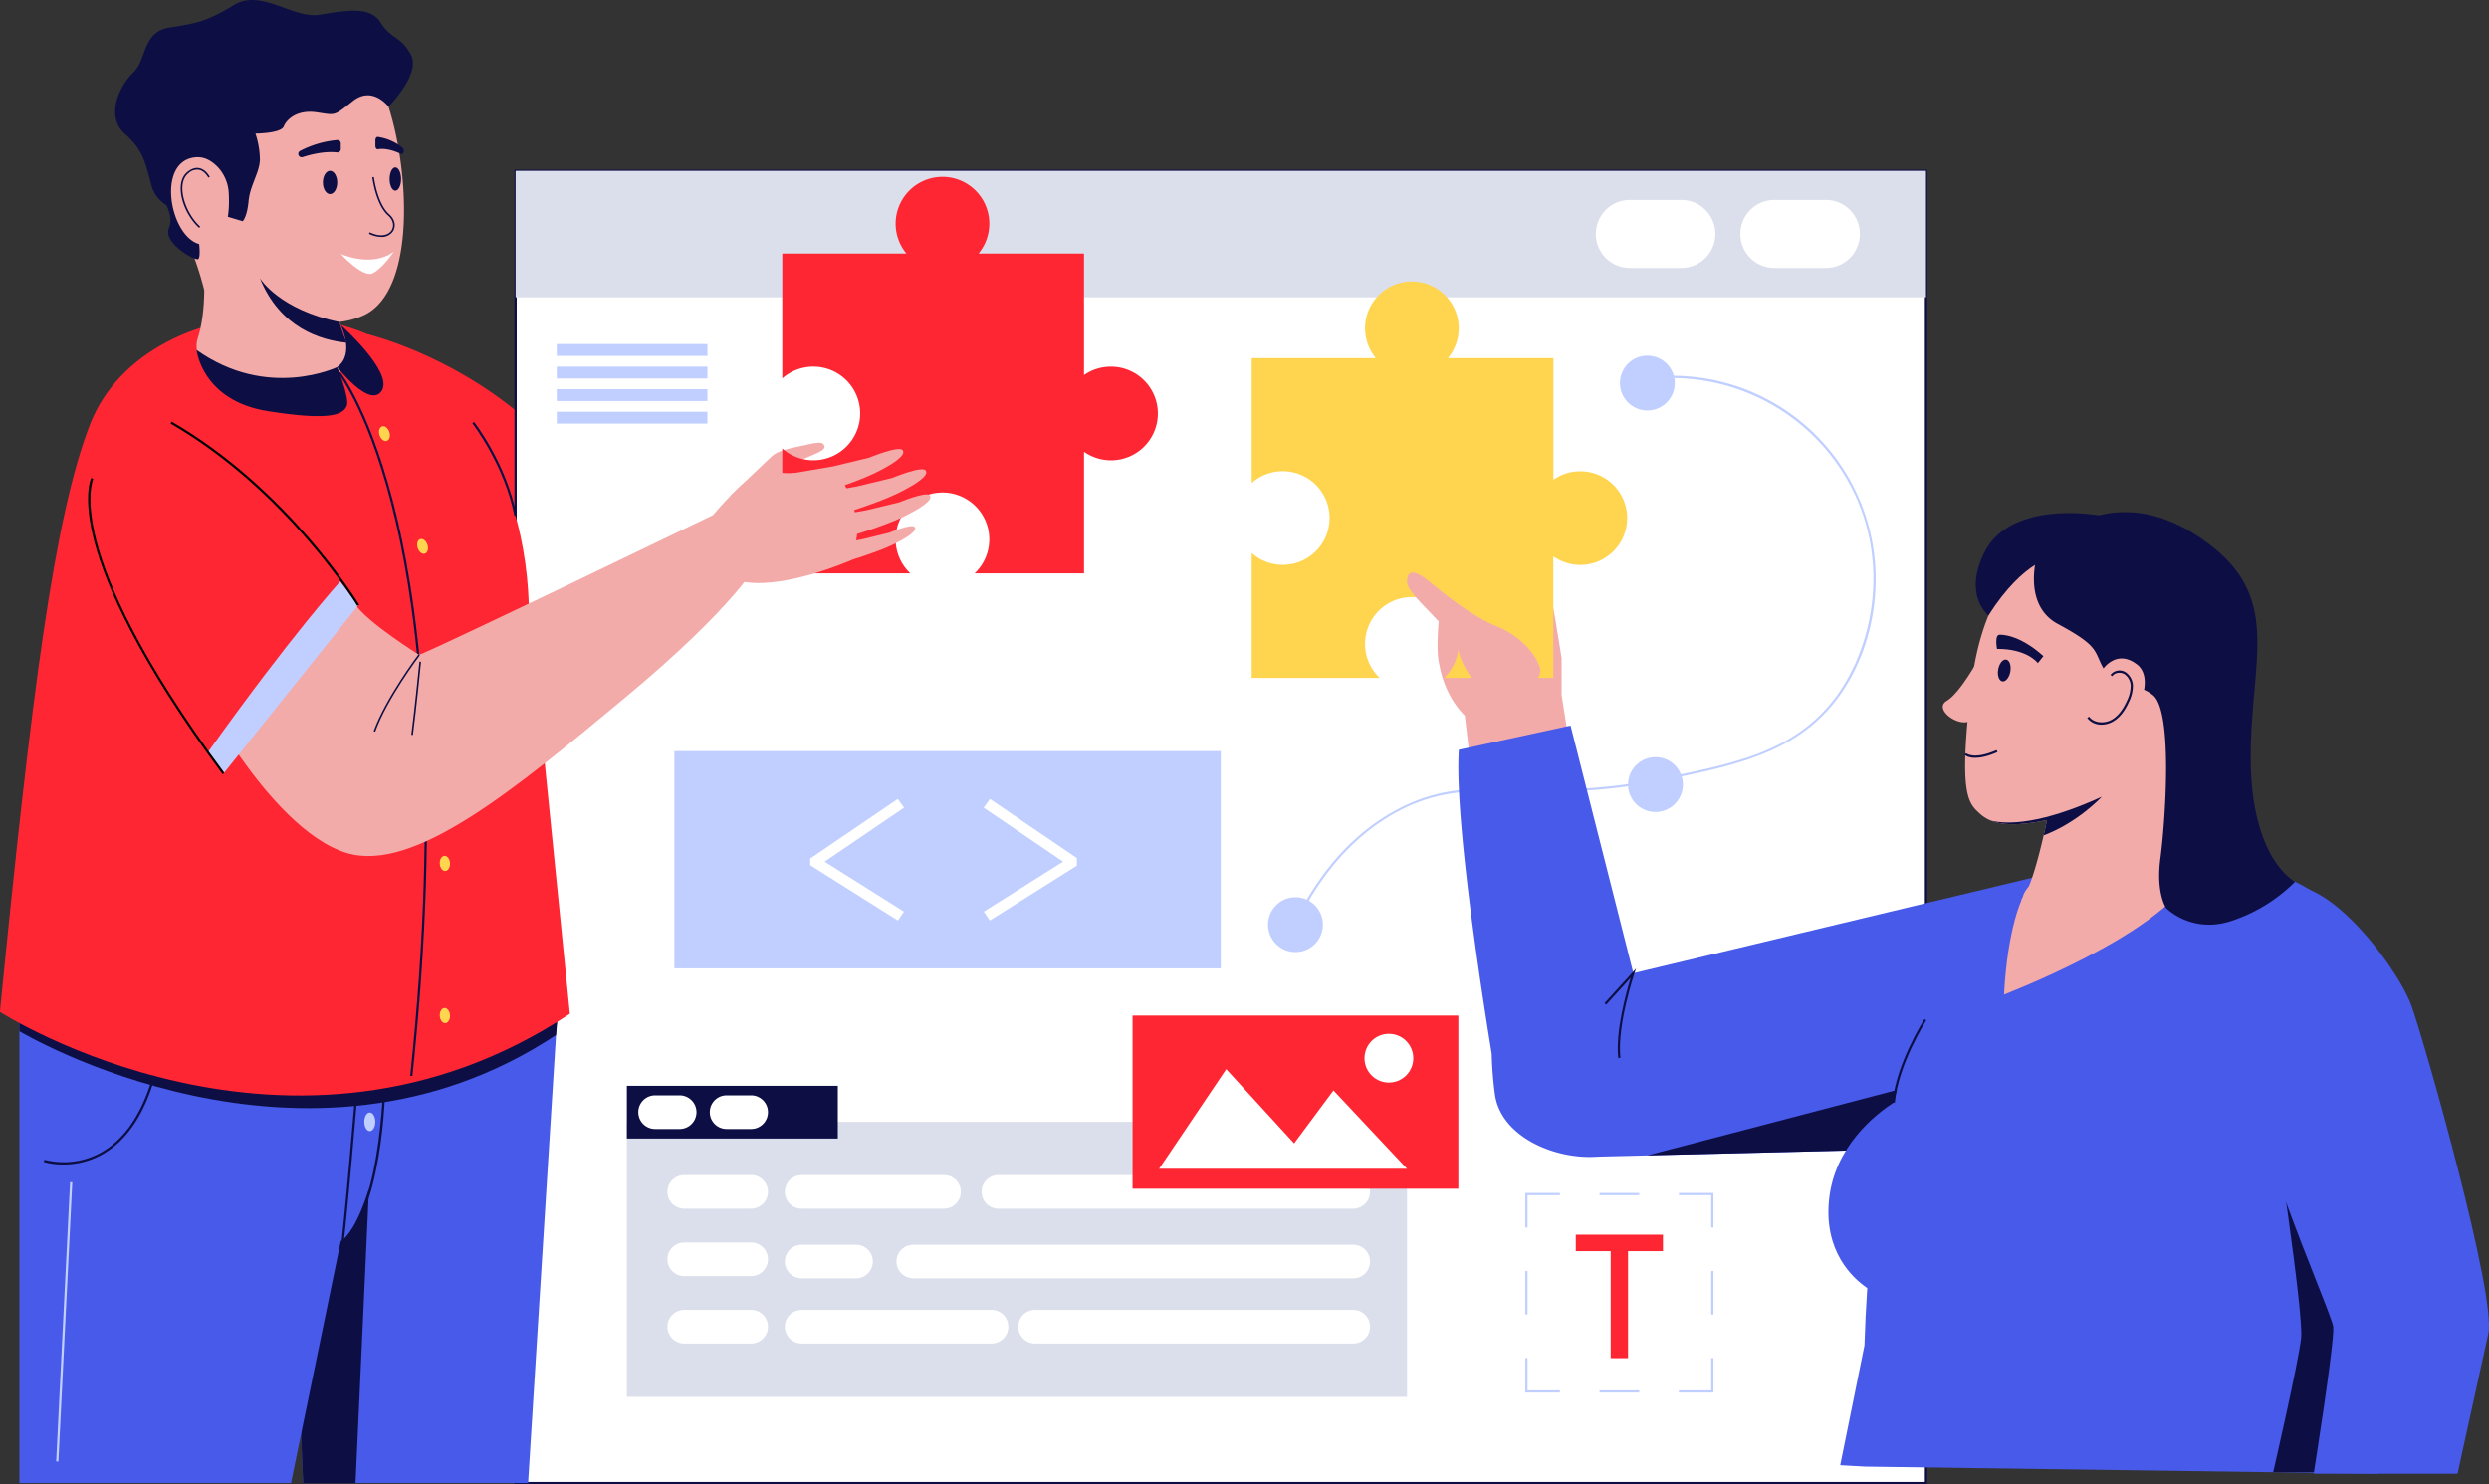 <svg id="Слой_1" data-name="Слой 1" xmlns="http://www.w3.org/2000/svg" xmlns:xlink="http://www.w3.org/1999/xlink" viewBox="0 0 1115.93 665.62"><rect x="0" y="0" width="1115.93" height="665.62" fill="#333333" stroke="none"/><defs><style>.cls-1{fill:#ffd550;}.cls-2{fill:#ff2633;}.cls-3{fill:#fff;}.cls-4{fill:#0d0f44;}.cls-5{fill:#475aea;}.cls-6{fill:#dbdfeb;}.cls-7{fill:#f3abaa;}.cls-8{fill:#c0cfff;}.cls-9{clip-path:url(#clip-path);}</style><clipPath id="clip-path" transform="translate(-305.58 -298.82)"><path class="cls-1" d="M1014.05,510.18a20.82,20.82,0,0,0-12,3.77V459.43H954.77a21,21,0,1,0-32.35,0H866.77v56a21,21,0,1,1,0,31.43v56h57.4a21,21,0,1,1,28.84,0h49V548.34a21,21,0,1,0,12-38.16Z"/></clipPath></defs><path class="cls-2" d="M470.28,448.7s36.14,8.41,69.55,36.77L538,534.83Z" transform="translate(-305.58 -298.82)"/><rect class="cls-3" x="231.16" y="76.6" width="632.35" height="588.52"/><path class="cls-4" d="M1169.58,964.44H536.24V374.92h633.34Zm-632.34-1h631.34V375.92H537.24Z" transform="translate(-305.58 -298.82)"/><polygon class="cls-5" points="251.16 434.29 236.76 665.12 135.92 665.12 131.68 566.02 127.77 474.5 251.16 434.29"/><polygon class="cls-4" points="165.43 533.12 159.4 665.12 135.92 665.12 131.68 566.02 165.43 533.12"/><path class="cls-5" d="M314.27,757.67V963.94H436.05l22.32-108.56s15.93-5.92,25.08-91.73Z" transform="translate(-305.58 -298.82)"/><path class="cls-4" d="M458.62,864.91l-1-.14c2.47-17.6,7.46-78.42,7.51-79l1,.08C466.09,786.44,461.1,847.28,458.62,864.91Z" transform="translate(-305.58 -298.82)"/><path class="cls-4" d="M314.27,761.29S442,837.82,554.87,763l1-11.13-241.56-7.23Z" transform="translate(-305.58 -298.82)"/><path class="cls-4" d="M460.14,855.74l-.69-.72c17.89-17.19,18.08-74.64,18.08-75.22h1C478.53,782.18,478.34,838.25,460.14,855.74Z" transform="translate(-305.58 -298.82)"/><path class="cls-2" d="M346,489c-16.11,41.4-26.32,120.73-40.46,263.63,0,0,130.47,83.81,255.54.83l-18.43-184c-2.2-65.76-41-124.7-106.7-128.59q-2.44-.15-4.95-.21C396.05,439.88,358.74,456.4,346,489Z" transform="translate(-305.58 -298.82)"/><rect class="cls-6" x="231.16" y="76.6" width="632.35" height="56.73"/><path class="cls-4" d="M490.49,781.38l-1-.1C502.78,656,493.29,577,483,532.82c-11.15-47.91-25.63-66.43-25.77-66.62l.78-.62c.15.18,14.73,18.82,25.94,66.89C494.27,576.77,503.79,655.92,490.49,781.38Z" transform="translate(-305.58 -298.82)"/><path class="cls-4" d="M438.21,399.14l0-.82c4.58-.17,8.75-2,10.15-4.48a3.29,3.29,0,0,0,0-3.4c-2.33-4.24-12.17-19.38-12.27-19.54l.68-.44c.1.15,10,15.32,12.31,19.58a4.15,4.15,0,0,1,0,4.21C447.5,396.94,443.05,399,438.21,399.14Z" transform="translate(-305.58 -298.82)"/><path class="cls-4" d="M441.07,395.06c0,.44-1.58.79-3.54.79s-3.53-.35-3.53-.79,1.58-.78,3.53-.78S441.07,394.63,441.07,395.06Z" transform="translate(-305.58 -298.82)"/><path class="cls-4" d="M441.37,350.67l.59,3.4a1.63,1.63,0,0,0,2,1.32c2.15-.48,6-1.16,8.74-.73a1.63,1.63,0,0,0,1-3.07c-1.84-.93-6.26-2.91-10.65-2.84A1.65,1.65,0,0,0,441.37,350.67Z" transform="translate(-305.58 -298.82)"/><path class="cls-7" d="M457.62,465.89c-15.29,12.09-41.71,4.59-56.66-1.23a11.48,11.48,0,0,1-6.69-14.22c6.64-21-.22-52.5-.22-52.5,4-11.42,64.06-6.66,60.73,15.22-1.6,10.53.43,21.5,3,30,1.06,3.61,2.22,6.79,3.24,9.32l0,.11A11.42,11.42,0,0,1,457.62,465.89Z" transform="translate(-305.58 -298.82)"/><path class="cls-7" d="M399.12,318.66s-29.8,12.37-25.05,53.59c0,0,2.22,9.2,10.78,24.74a138.58,138.58,0,0,1,12.31,32h25.11s21.25,22.2,46,11.41,20.93-69.13,9.83-98.62S425.76,298.05,399.12,318.66Z" transform="translate(-305.58 -298.82)"/><path class="cls-4" d="M461,452.53c-11.68-1.15-29.86-6.69-38.87-28.89.27.43,9.05,14.19,35.63,19.57C458.82,446.82,460,450,461,452.53Z" transform="translate(-305.58 -298.82)"/><path class="cls-4" d="M377.72,386.7s6.35,8.26,3.6,14.39,10.15,14,12.89,14-1.33-25.44-6.55-27.49A18,18,0,0,0,377.72,386.7Z" transform="translate(-305.58 -298.82)"/><path class="cls-4" d="M456.77,380.64c0,2.88-1.44,5.22-3.22,5.22s-3.21-2.34-3.21-5.22,1.44-5.22,3.21-5.22S456.77,377.76,456.77,380.64Z" transform="translate(-305.58 -298.82)"/><path class="cls-4" d="M485.41,379.11c0,2.88-1.16,5.22-2.58,5.22s-2.57-2.34-2.57-5.22,1.15-5.23,2.57-5.23S485.41,376.22,485.41,379.11Z" transform="translate(-305.58 -298.82)"/><path class="cls-4" d="M441.32,369.27c3.12-1,9.44-2.74,15.35-2.09a1.51,1.51,0,0,0,1.7-1.49v-2.54a1.52,1.52,0,0,0-1.65-1.51,44.58,44.58,0,0,0-16.62,4.88,1.51,1.51,0,0,0,1.22,2.75Z" transform="translate(-305.58 -298.82)"/><path class="cls-4" d="M485.3,367.84c-2.09-1-6.32-2.73-10.27-2.08-.61.1-1.14-.59-1.14-1.5v-2.54c0-.89.51-1.59,1.11-1.5a23,23,0,0,1,11.12,4.87,1.73,1.73,0,0,1,.51,1.31C486.63,367.43,486,368.16,485.3,367.84Z" transform="translate(-305.58 -298.82)"/><path class="cls-4" d="M389.82,394.51s-13.35-1.79-16.26-12.3-3.55-15.84-12.12-23.48-2.53-21.27,3.81-27.3,4-18.39,16.44-20.29,16.86-2.86,28.91-10.15,26.41,6.34,38.26,4.44,22.63-4.08,27.38,3.51,9.2,6,13.64,14.56-10.11,23.16-10.11,23.16-7.13-9.52-15.95-2.54-7.56,6.34-16.28,5.07-13.47,3.17-14.74,6.34-12.69,3.2-12.69,3.2a38.08,38.08,0,0,1,2,11.71c-.12,5.71-4.45,11.59-5.08,18.6s-2.61,9-2.61,9L402,394.33Z" transform="translate(-305.58 -298.82)"/><path class="cls-7" d="M408.16,385.78a18.5,18.5,0,0,0-4.89-12c-2.29-2.33-5.68-5-10.5-4.37-19.21,2.39-9.12,43.8,7.14,38.75C408.16,405.62,408.51,392.33,408.16,385.78Z" transform="translate(-305.58 -298.82)"/><path class="cls-4" d="M476.49,405.09a12.78,12.78,0,0,1-5.48-1.42l.32-.67c5.18,2.49,8.51,1.12,9.79-.81,1.12-1.69,1.08-4.43-1.53-6.74-5.54-4.9-7-16.65-7.1-17.15l.74-.09c0,.12,1.52,12,6.85,16.69,2.95,2.6,2.95,5.74,1.65,7.7A6.06,6.06,0,0,1,476.49,405.09Z" transform="translate(-305.58 -298.82)"/><path class="cls-3" d="M458.37,412.72s13.91,6.34,23.82-1.06c0,0-5.1,7.61-9.54,9.73S458.37,412.72,458.37,412.72Z" transform="translate(-305.58 -298.82)"/><path class="cls-4" d="M394.85,401c-4.94-4.45-8.41-12.05-8.25-18.08.08-3.07,1.11-5.5,3-7s3.64-2.07,5.38-1.69c3,.63,4.58,3.77,4.65,3.9l-.66.34s-1.53-3-4.15-3.52a5.69,5.69,0,0,0-4.76,1.54c-1.7,1.38-2.64,3.62-2.71,6.47-.15,5.73,3.29,13.26,8,17.51Z" transform="translate(-305.58 -298.82)"/><path class="cls-7" d="M645.39,551.18s-9.71,19.08-59.44,60.44-94.78,78.79-124.89,69.76c-18.27-5.47-36.1-26.65-47.3-42.47-6.15-8.67-10.3-15.74-11.43-17.71-.21-.35-.31-.54-.31-.54s14-106.09,18.21-99.33c1.28,2,40.93,42.67,44.39,48.18,5.14,8.19,28.88,23,28.88,23C505,588,625.24,529.8,625.24,529.8Z" transform="translate(-305.58 -298.82)"/><path class="cls-4" d="M473.8,627l-.68-.24c5.36-14.9,19.94-34.25,20.09-34.44l.58.44C493.64,592.9,479.12,612.16,473.8,627Z" transform="translate(-305.58 -298.82)"/><path class="cls-4" d="M490.71,628.44l-.72-.09c1.57-12.15,3.62-32.58,3.64-32.79l.72.07C494.33,595.84,492.28,616.29,490.71,628.44Z" transform="translate(-305.58 -298.82)"/><path class="cls-2" d="M402.08,502.56a29.82,29.82,0,0,0-24.32-5.12c-7,1.64-14.55,6.09-20.08,16.55-13.27,25.09-10.14,60.51,46.86,129.86l60.08-74.34S437.64,528.46,402.08,502.56Z" transform="translate(-305.58 -298.82)"/><path class="cls-8" d="M458.13,559.57s-21.73,23.86-59.27,76.53l6.93,9.66,60.41-75.49Z" transform="translate(-305.58 -298.82)"/><path class="cls-7" d="M633.21,521s17.13-16.4,18.38-17.5c2.53-2.23,5.37-3,12.09-4.46,7.37-1.56,11-2.78,11.57,0s-11.69,5.3-13.91,8.63a87.28,87.28,0,0,0-5.29,10.58S630.14,532.12,633.21,521Z" transform="translate(-305.58 -298.82)"/><path class="cls-2" d="M803.59,463.26a20.9,20.9,0,0,0-12,3.77V412.52H744.31a21,21,0,1,0-32.35,0H656.31v56a21,21,0,1,1,0,31.44v56h57.4a21,21,0,1,1,28.84,0H791.6V501.42a21,21,0,1,0,12-38.16Z" transform="translate(-305.58 -298.82)"/><path class="cls-7" d="M625.24,529.8s19.64-23.63,25.8-20.16,24.67-.73,28.09,0,13,19.91,10.28,31.55L687.34,550s-27.86,12.37-46.81,10S625.24,529.8,625.24,529.8Z" transform="translate(-305.58 -298.82)"/><path class="cls-7" d="M659.25,511.37l19.9-3.4,16.15-3.9s13.36-5.56,15-3.34S706.15,507,697,511.37,670.24,521,670.24,521,656.34,520.89,659.25,511.37Z" transform="translate(-305.58 -298.82)"/><path class="cls-7" d="M669.55,520.45l19.9-3.4,16.15-3.89s13.36-5.57,15-3.34-4.18,6.23-13.36,10.63-26.73,9.66-26.73,9.66S668.56,523.69,669.55,520.45Z" transform="translate(-305.58 -298.82)"/><path class="cls-7" d="M675.64,530.8l18.25-3.12,14.8-3.57S721,519,722.48,521s-3.83,5.72-12.25,9.76-24.51,8.85-24.51,8.85S673,539.53,675.64,530.8Z" transform="translate(-305.58 -298.82)"/><path class="cls-7" d="M676.89,543.31,692,540.73l12.26-3s10.15-4.23,11.42-2.54-3.17,4.74-10.15,8.08-20.3,7.33-20.3,7.33S674.68,550.54,676.89,543.31Z" transform="translate(-305.58 -298.82)"/><path d="M405.39,646.06C367,594.32,353,561,348,542.19c-5.41-20.52-1.7-28.67-1.53-29l.9.43c0,.08-3.73,8.28,1.65,28.55C354,560.88,368,594,406.19,645.47Z" transform="translate(-305.58 -298.82)"/><path d="M465.77,570.52c-.31-.51-31.54-51.68-83.73-81.74l.5-.87c52.42,30.2,83.78,81.58,84.09,82.1Z" transform="translate(-305.58 -298.82)"/><path class="cls-4" d="M334.07,821.08a32.06,32.06,0,0,1-8.88-1.14l.31-1a34.52,34.52,0,0,0,24.75-2.89c10.91-5.82,19-17.57,23.92-34.91l1,.28c-5,17.62-13.25,29.57-24.43,35.52A35.22,35.22,0,0,1,334.07,821.08Z" transform="translate(-305.58 -298.82)"/><path class="cls-4" d="M393.72,455.78s2.33,22.68,31.84,27.41S459.41,484.31,461,481s-4.23-17.54-4.23-17.54S425.64,478.46,393.72,455.78Z" transform="translate(-305.58 -298.82)"/><path class="cls-4" d="M458.37,444.59s6.52,13-1.6,18.84c0,0,14.73,18.93,20,10.58S458.37,444.59,458.37,444.59Z" transform="translate(-305.58 -298.82)"/><rect class="cls-8" x="271.68" y="891.2" width="125.42" height="1" transform="translate(-878.43 882.46) rotate(-87.15)"/><path class="cls-8" d="M473.85,801.93c0,2.31-1.1,4.17-2.47,4.17s-2.47-1.86-2.47-4.17,1.11-4.18,2.47-4.18S473.85,799.62,473.85,801.93Z" transform="translate(-305.58 -298.82)"/><path class="cls-1" d="M480.14,492.54c.6,1.79.11,3.56-1.09,4s-2.66-.7-3.27-2.48-.11-3.56,1.09-4S479.54,490.76,480.14,492.54Z" transform="translate(-305.58 -298.82)"/><path class="cls-1" d="M497.22,543.11c.6,1.78.11,3.55-1.09,4s-2.66-.71-3.26-2.49-.12-3.56,1.08-4S496.62,541.32,497.22,543.11Z" transform="translate(-305.58 -298.82)"/><path class="cls-1" d="M507.35,685.92c.11,1.87-.83,3.45-2.1,3.53s-2.38-1.39-2.49-3.27.83-3.46,2.1-3.53S507.24,684,507.35,685.92Z" transform="translate(-305.58 -298.82)"/><path class="cls-1" d="M507.35,754.14c.11,1.87-.83,3.45-2.1,3.53s-2.38-1.39-2.49-3.27.83-3.46,2.1-3.53S507.24,752.26,507.35,754.14Z" transform="translate(-305.58 -298.82)"/><path class="cls-4" d="M536.25,530.2c-4.62-23.16-18.77-41.36-18.91-41.55l.79-.61c.14.18,14.43,18.57,19.1,42Z" transform="translate(-305.58 -298.82)"/><path class="cls-8" d="M887.72,711.31l-.9-.45c11.42-22.69,26.66-39.2,45.31-49.07,18.85-10,34.51-9.62,54.34-9.17,17,.39,36.34.82,63.55-4.66,33.06-6.66,59.18-11.92,77.37-34.89,17.13-21.64,26.78-61.27,7.47-97.16a90.77,90.77,0,0,0-86-47.34l-.07-1a91.22,91.22,0,0,1,97.24,100.59c-1.73,17-8.09,33.14-17.89,45.53-18.43,23.26-46,28.82-78,35.25-27.32,5.51-46.69,5.07-63.77,4.68-19.68-.44-35.23-.8-53.85,9C914.14,672.44,899,688.81,887.72,711.31Z" transform="translate(-305.58 -298.82)"/><path class="cls-7" d="M1005.73,594.12s-5.43-36.13-7.51-38.52-45.52,2.2-45.52,2.2-4.33,30.15-1.81,39.11S998.63,612.91,1005.73,594.12Z" transform="translate(-305.58 -298.82)"/><path class="cls-7" d="M964.53,638.39l-2.22-18.66s-8.63-7.51-11.42-22.82l54.84-2.79v16.43l2.79,17.81Z" transform="translate(-305.58 -298.82)"/><path class="cls-1" d="M1014.05,510.18a20.82,20.82,0,0,0-12,3.77V459.43H954.77a21,21,0,1,0-32.35,0H866.77v56a21,21,0,1,1,0,31.43v56h57.4a21,21,0,1,1,28.84,0h49V548.34a21,21,0,1,0,12-38.16Z" transform="translate(-305.58 -298.82)"/><g class="cls-9"><path class="cls-3" d="M839.25,500.21l120.17-91.6Z" transform="translate(-305.58 -298.82)"/><path class="cls-3" d="M852,513l120.17-91.6Z" transform="translate(-305.58 -298.82)"/><path class="cls-3" d="M864.82,525.78,985,434.18Z" transform="translate(-305.58 -298.82)"/><path class="cls-3" d="M839.25,567.8,997.78,447Z" transform="translate(-305.58 -298.82)"/><path class="cls-3" d="M852.9,581.45l158.53-120.84Z" transform="translate(-305.58 -298.82)"/><path class="cls-3" d="M866.55,595.1l158.53-120.84Z" transform="translate(-305.58 -298.82)"/><path class="cls-3" d="M880.2,608.75l158.53-120.84Z" transform="translate(-305.58 -298.82)"/><path class="cls-3" d="M893.84,622.39l158.53-120.83Z" transform="translate(-305.58 -298.82)"/><path class="cls-3" d="M907.49,636,1066,515.21Z" transform="translate(-305.58 -298.82)"/><path class="cls-3" d="M921.14,649.69l158.53-120.84Z" transform="translate(-305.58 -298.82)"/></g><path class="cls-5" d="M1202.4,813.13l-35.57.87-122.66,3-22.15.54c-19.31,1.51-43.77-9-46.24-28.19a166.09,166.09,0,0,1-1.4-17.94c-5.87-35.89-16.59-107-14.75-136.34l50.1-10.86,28.15,111.08,186.88-44.74C1227.71,750.82,1202.4,813.13,1202.4,813.13Z" transform="translate(-305.58 -298.82)"/><polygon class="cls-4" points="863.21 485.5 861.25 515.17 738.59 518.16 863.21 485.5"/><path class="cls-5" d="M1365.66,735.26c-3.85-15.6-10.85-61.8-125.26-49.27-47.73,5.22-72.79,53.18-85.78,107.31-7.9,5.08-26.59,19.52-29,43.63-2.35,23,10.45,35,17,39.47l.14.1c-.6,9-1,17.66-1.25,25.69l-10.88,53.75,11.27.62,229.82,3.18C1384.2,868.72,1376.4,778.68,1365.66,735.26Z" transform="translate(-305.58 -298.82)"/><path class="cls-7" d="M1212.42,701.44s-6.68,12.52-8.35,43.42c0,0,70.15-26.74,83.93-53.25S1215.76,682.65,1212.42,701.44Z" transform="translate(-305.58 -298.82)"/><path class="cls-4" d="M1324.74,798.1s13.78,89.57,12.53,100.84-12.53,60.15-12.53,60.15h35.71S1349.8,826.91,1324.74,798.1Z" transform="translate(-305.58 -298.82)"/><path class="cls-7" d="M970.66,609.16s-9.11-8.91-11.24-18.65-23-24.5-23-30.63,3.89-5.28,10.3,0,19.2,15.59,29.78,19.77S994,591.9,996,598.3,984,614.17,970.66,609.16Z" transform="translate(-305.58 -298.82)"/><path class="cls-5" d="M1322.24,699.77s-12.53,4.38-13.78,48.22,42.59,139,43.22,145.94-8.77,65.81-8.77,65.81h64.51s10-45.77,13.78-62.68S1393,767.41,1386.75,749.87,1342.91,681.6,1322.24,699.77Z" transform="translate(-305.58 -298.82)"/><path class="cls-7" d="M1279.57,637.51c-4.48,16.79,2.17,54.11,2.17,54.11-25.47,26.5-75.17,16.5-69.32,9.82,3.32-3.8,6.93-17.15,9.42-28,.57-2.47,1.08-4.8,1.52-6.86-13.28,2.82-20.58,2.1-25.13.26a16.8,16.8,0,0,1-5.31-3.42c-5-4.6-9.31-8.77-3.46-57.46s29.78-59.46,29.78-59.46c59.43-33,101.75,15.87,75.86,64.05C1291.09,618,1287.32,628,1279.57,637.51Z" transform="translate(-305.58 -298.82)"/><path class="cls-4" d="M1219.24,546.52s-7.68,23.2,9,32.15c21.57,11.56,14.75,12.5,22.69,23.35s10.71,1.19,19.9,8.55,5.41,57.8,3.34,73.29,2.55,22.17,2.55,22.17,11.23,11.69,29.18,5.85a72.17,72.17,0,0,0,28.66-17.62s-19.89-9.94-19.89-55.87,15.87-74.33-25.47-100.22S1219.24,546.52,1219.24,546.52Z" transform="translate(-305.58 -298.82)"/><path class="cls-4" d="M1226.76,548.47s-13.64,1.17-29.65,26.34c0,0-11.55-8.8-1.81-28.29s39-19.48,56.79-15.59Z" transform="translate(-305.58 -298.82)"/><path class="cls-7" d="M1248.47,598.86s6.13-9.19,15.31-2-2,29.48-13.08,32.83S1236.22,612.5,1248.47,598.86Z" transform="translate(-305.58 -298.82)"/><path class="cls-4" d="M1206.91,600c-.48,2.7-2.08,4.67-3.59,4.41s-2.34-2.67-1.86-5.37,2.08-4.67,3.58-4.41S1207.38,597.28,1206.91,600Z" transform="translate(-305.58 -298.82)"/><path class="cls-7" d="M1192.8,594.13s-8.35,15.44-14.41,19,4.8,11.69,10.23,9.19S1192.8,594.13,1192.8,594.13Z" transform="translate(-305.58 -298.82)"/><path class="cls-4" d="M1191.14,638.7c-3.37,0-4.67-1.3-4.76-1.39l.72-.69s3.33,3.15,13.64-1.41l.4.92C1196.68,638.1,1193.43,638.7,1191.14,638.7Z" transform="translate(-305.58 -298.82)"/><path class="cls-4" d="M1202.19,583.48s8.21-.63,19.55,9.6l-2.5,3.13s-4.73-6.48-18.3-6.37C1200.94,589.84,1199.69,583.27,1202.19,583.48Z" transform="translate(-305.58 -298.82)"/><path class="cls-4" d="M1247.82,623.8a7.83,7.83,0,0,1-6.44-3l.81-.6c2.23,3,6.9,3.13,9.93,1.52,2.81-1.5,5.12-4.31,7.07-8.61a15.68,15.68,0,0,0,1.66-6.43,6.57,6.57,0,0,0-2.76-5.51c-1.64-1-4.33-.85-5.47.91l-.84-.55a5.12,5.12,0,0,1,6.84-1.21,7.55,7.55,0,0,1,3.23,6.34,16.47,16.47,0,0,1-1.75,6.86c-2,4.51-4.5,7.48-7.51,9.08A10.29,10.29,0,0,1,1247.82,623.8Z" transform="translate(-305.58 -298.82)"/><path class="cls-4" d="M1247.9,656.14c-.37.41-10.9,11.65-26.06,17.32.57-2.47,1.08-4.8,1.52-6.86-13.28,2.82-20.58,2.1-25.13.26C1205.84,668.66,1220.81,668.48,1247.9,656.14Z" transform="translate(-305.58 -298.82)"/><path class="cls-4" d="M1155.12,793.34l-1-.09c1.49-17.25,14.12-37.18,14.25-37.38l.84.53C1169.08,756.6,1156.58,776.33,1155.12,793.34Z" transform="translate(-305.58 -298.82)"/><path class="cls-4" d="M1031.12,773.31c-1.36-11.93,3.68-29.82,5.59-36l-11,12.06-.74-.67,14.13-15.54-.77,2.28c-.08.23-7.87,23.42-6.23,37.76Z" transform="translate(-305.58 -298.82)"/><rect class="cls-8" x="302.35" y="336.85" width="244.98" height="97.44"/><polygon class="cls-3" points="405.35 362.21 402.53 358.31 363.24 385.03 363.24 388.04 402.6 412.83 405.28 408.83 369.72 386.44 405.35 362.21"/><polygon class="cls-3" points="482.81 384.82 443.84 358.31 441.01 362.21 476.64 386.44 441.09 408.83 443.76 412.83 482.81 388.24 482.81 384.82"/><rect class="cls-6" x="281.05" y="503.11" width="349.79" height="123.36"/><path class="cls-3" d="M642.35,840.88h-30a7.54,7.54,0,0,1,0-15.08h30a7.54,7.54,0,0,1,0,15.08Z" transform="translate(-305.58 -298.82)"/><path class="cls-3" d="M728.78,840.88H665a7.54,7.54,0,0,1,0-15.08h63.82a7.54,7.54,0,1,1,0,15.08Z" transform="translate(-305.58 -298.82)"/><path class="cls-3" d="M912.3,840.88H753.19a7.54,7.54,0,0,1,0-15.08H912.3a7.54,7.54,0,1,1,0,15.08Z" transform="translate(-305.58 -298.82)"/><path class="cls-3" d="M689.33,872.13H665a7.54,7.54,0,0,1,0-15.08h24.37a7.54,7.54,0,0,1,0,15.08Z" transform="translate(-305.58 -298.82)"/><path class="cls-3" d="M912.3,872.13H715.06a7.54,7.54,0,0,1,0-15.08H912.3a7.54,7.54,0,1,1,0,15.08Z" transform="translate(-305.58 -298.82)"/><path class="cls-3" d="M750.08,901.36H665a7.54,7.54,0,0,1,0-15.08h85.12a7.54,7.54,0,0,1,0,15.08Z" transform="translate(-305.58 -298.82)"/><path class="cls-3" d="M912.3,901.36H769.64a7.54,7.54,0,1,1,0-15.08H912.3a7.54,7.54,0,1,1,0,15.08Z" transform="translate(-305.58 -298.82)"/><path class="cls-3" d="M642.35,871.12h-30a7.54,7.54,0,0,1,0-15.08h30a7.54,7.54,0,0,1,0,15.08Z" transform="translate(-305.58 -298.82)"/><path class="cls-3" d="M642.35,901.36h-30a7.54,7.54,0,0,1,0-15.08h30a7.54,7.54,0,0,1,0,15.08Z" transform="translate(-305.58 -298.82)"/><rect class="cls-4" x="281.05" y="486.96" width="94.58" height="23.64"/><path class="cls-3" d="M610.3,805.14h-11a7.54,7.54,0,0,1,0-15.08h11a7.54,7.54,0,0,1,0,15.08Z" transform="translate(-305.58 -298.82)"/><path class="cls-3" d="M642.35,805.14h-11a7.54,7.54,0,0,1,0-15.08h11a7.54,7.54,0,0,1,0,15.08Z" transform="translate(-305.58 -298.82)"/><rect class="cls-2" x="507.78" y="455.45" width="146.06" height="77.67"/><polygon class="cls-3" points="519.68 524.16 549.78 479.5 580.22 512.77 597.86 489.03 630.84 524.16 519.68 524.16"/><circle class="cls-3" cx="928.27" cy="773.38" r="10.94" transform="translate(-289.83 1266.46) rotate(-80.75)"/><polygon class="cls-8" points="768.22 624.53 752.72 624.53 752.72 623.53 767.22 623.53 767.22 609.03 768.22 609.03 768.22 624.53"/><rect class="cls-8" x="717.15" y="623.54" width="17.79" height="1"/><polygon class="cls-8" points="699.36 624.53 683.86 624.53 683.86 609.03 684.86 609.03 684.86 623.53 699.36 623.53 699.36 624.53"/><rect class="cls-8" x="683.86" y="570.02" width="1" height="19.51"/><polygon class="cls-8" points="684.86 550.51 683.86 550.51 683.86 535.01 699.36 535.01 699.36 536.01 684.86 536.01 684.86 550.51"/><rect class="cls-8" x="717.15" y="535.01" width="17.79" height="1"/><polygon class="cls-8" points="768.22 550.51 767.22 550.51 767.22 536.01 752.72 536.01 752.72 535.01 768.22 535.01 768.22 550.51"/><rect class="cls-8" x="767.22" y="570.02" width="1" height="19.51"/><path class="cls-2" d="M1012.08,852.54h39.08v7.39h-39.08Zm15.65,4.54h7.77v50.84h-7.77Z" transform="translate(-305.58 -298.82)"/><circle class="cls-8" cx="580.82" cy="414.69" r="12.3"/><circle class="cls-8" cx="742.22" cy="351.86" r="12.3"/><circle class="cls-8" cx="738.59" cy="171.8" r="12.3"/><rect class="cls-8" x="249.63" y="154.3" width="67.54" height="5.31"/><rect class="cls-8" x="249.63" y="164.42" width="67.54" height="5.31"/><rect class="cls-8" x="249.63" y="174.53" width="67.54" height="5.31"/><rect class="cls-8" x="249.63" y="184.65" width="67.54" height="5.31"/><path class="cls-3" d="M1059,419h-22.29a15.26,15.26,0,1,1,0-30.51H1059a15.26,15.26,0,1,1,0,30.51Z" transform="translate(-305.58 -298.82)"/><path class="cls-3" d="M1123.8,419h-22.29a15.26,15.26,0,1,1,0-30.51h22.29a15.26,15.26,0,1,1,0,30.51Z" transform="translate(-305.58 -298.82)"/></svg>